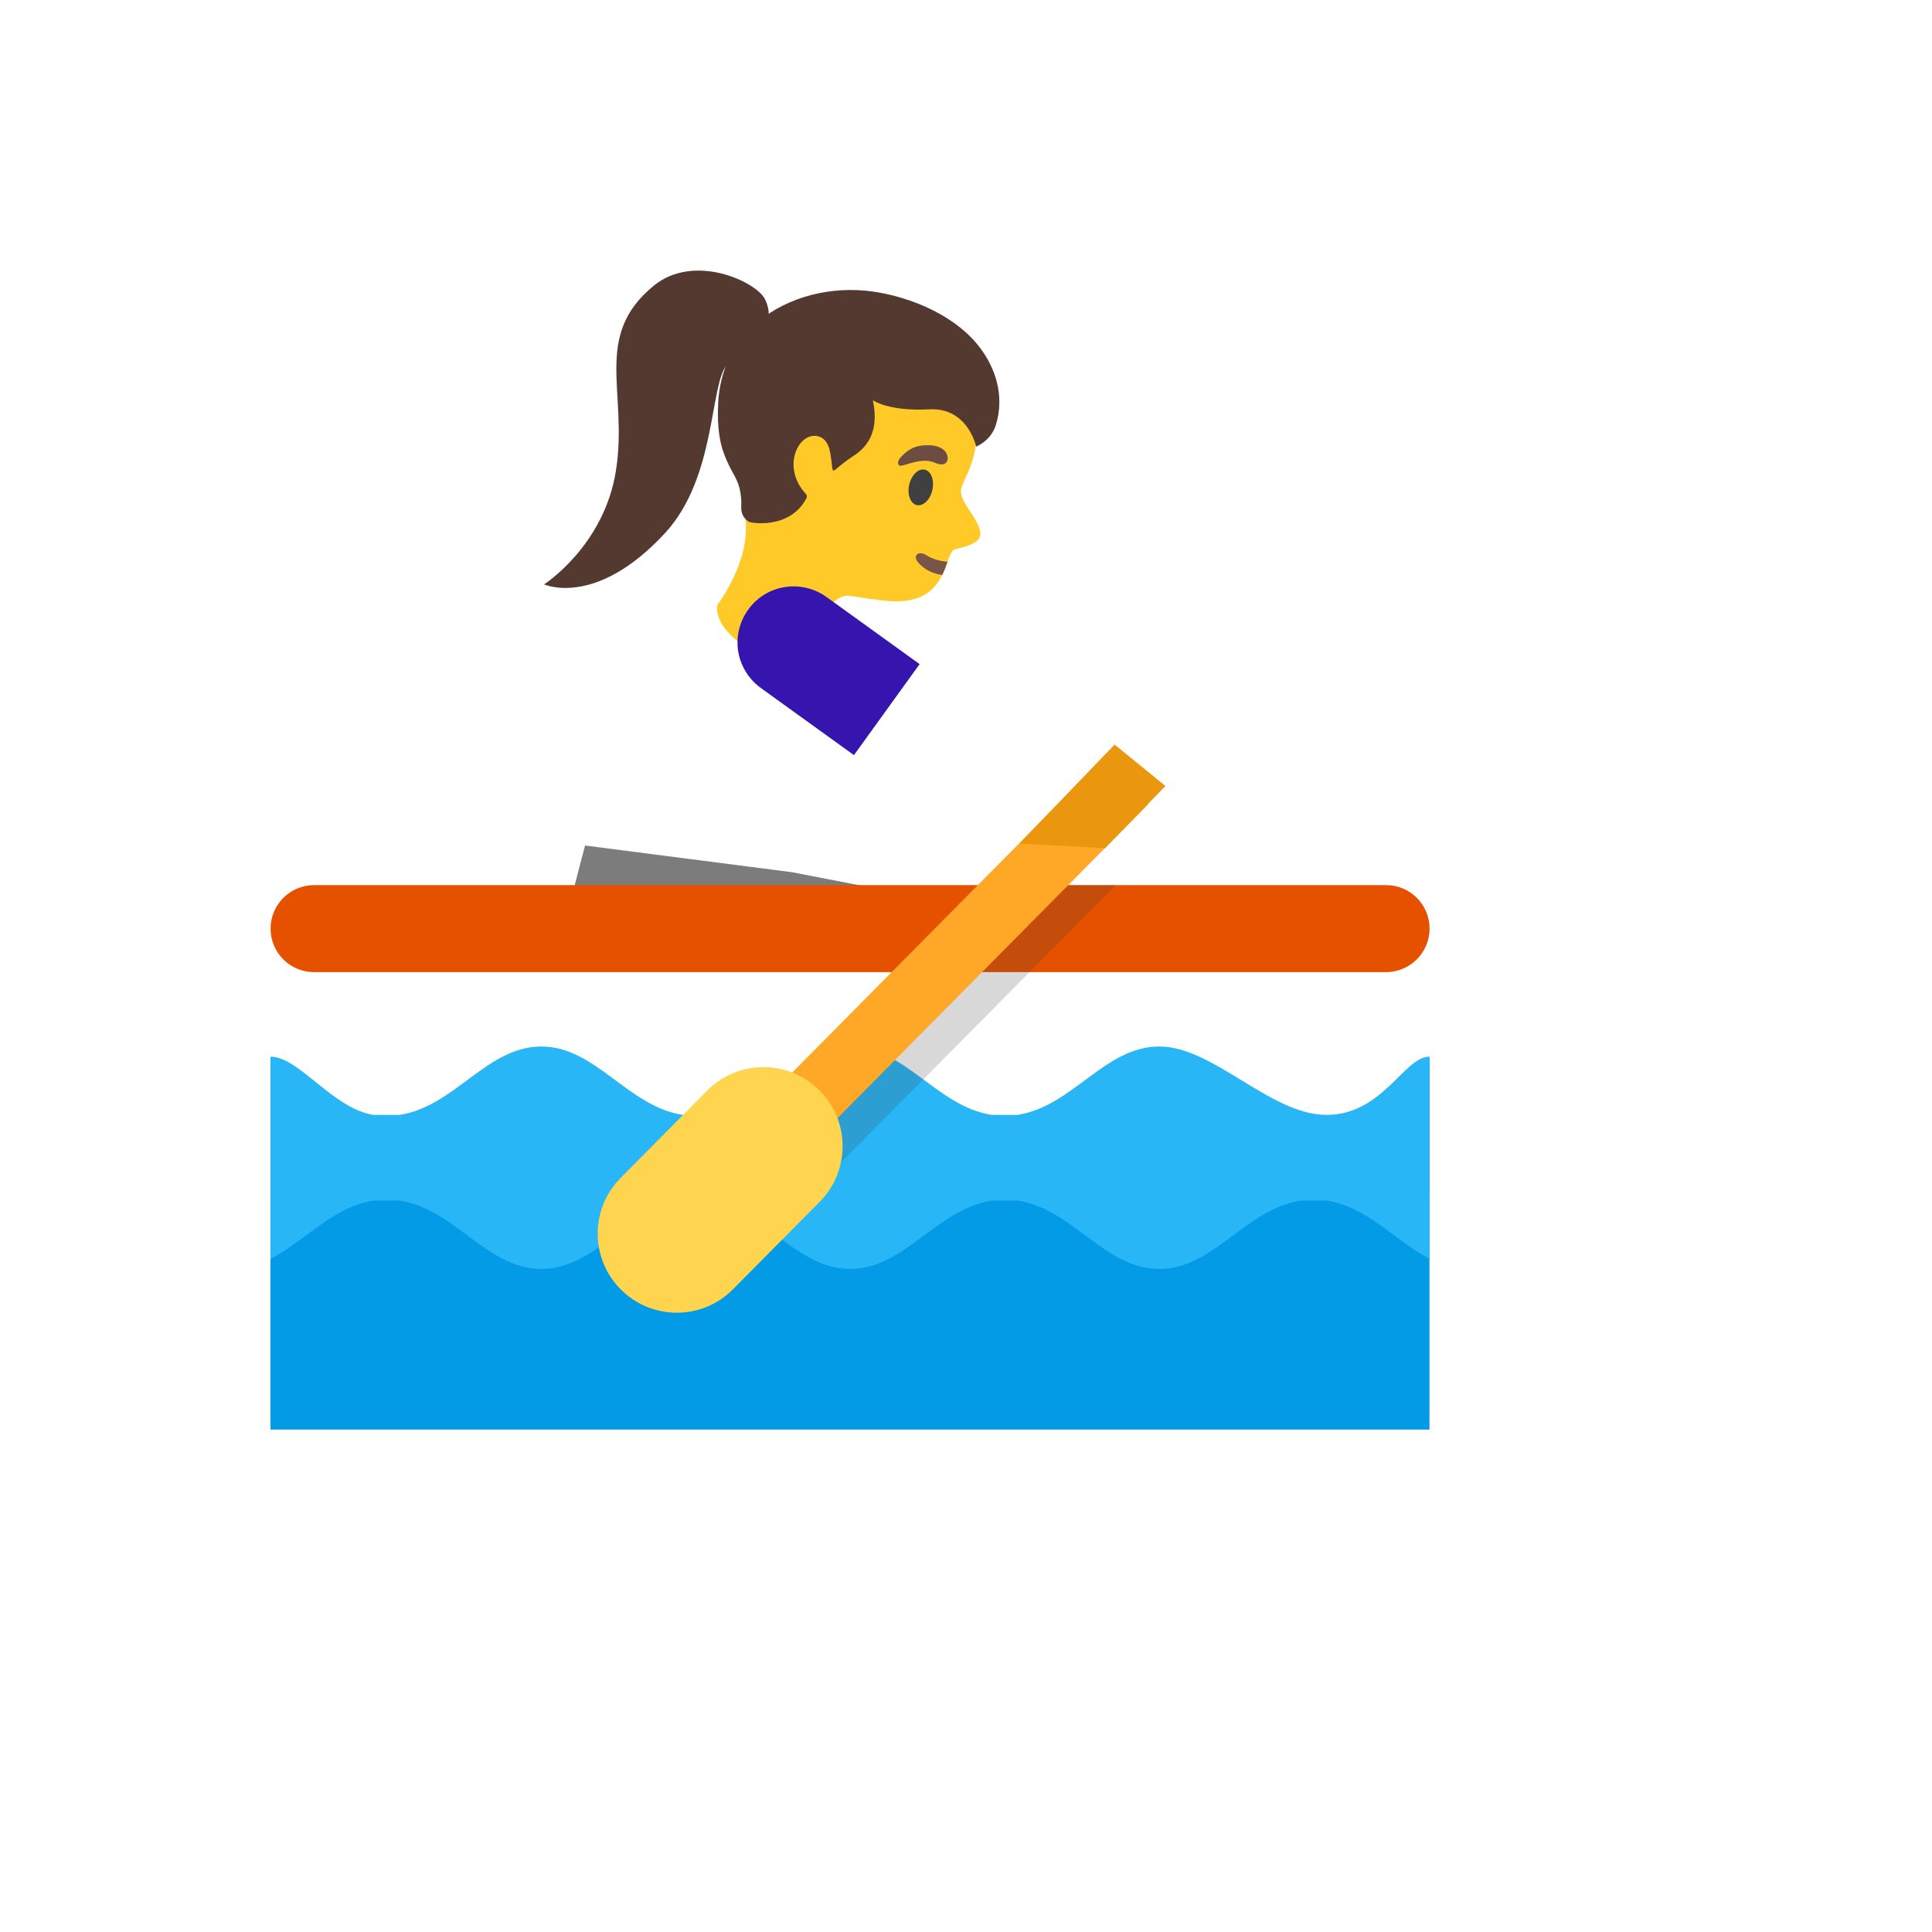 <svg xmlns="http://www.w3.org/2000/svg" version="1.1" xmlns:xlink="http://www.w3.org/1999/xlink" width="100%" height="100%" id="svgWorkerArea" viewBox="-25 -25 625 625" xmlns:idraw="https://idraw.muisca.co" style="background: white;"><defs id="defsdoc"><pattern id="patternBool" x="0" y="0" width="10" height="10" patternUnits="userSpaceOnUse" patternTransform="rotate(35)"><circle cx="5" cy="5" r="4" style="stroke: none;fill: #ff000070;"></circle></pattern></defs><g id="fileImp-548509315" class="cosito"><path id="pathImp-858224635" fill="#ffca28" class="grouped" d="M292.149 147.76C292.212 151.509 284.307 152.321 283.557 152.852 282.713 153.477 282.12 154.946 281.495 156.727 281.057 157.977 280.557 159.476 279.808 160.945 279.808 160.945 279.776 161.007 279.776 161.007 277.433 165.85 272.934 170.693 260.873 169.287 252.937 168.381 252.156 167.944 249.656 167.725 244.657 167.256 240.876 174.88 240.876 174.88 240.876 174.88 232.159 192.877 219.411 186.097 204.882 178.348 207.07 170.662 207.07 170.662 207.07 170.662 218.161 156.352 216.068 142.104 215.93 141.125 215.732 140.154 215.475 139.199 214.475 135.543 213.85 130.887 213.662 125.951 213.6 124.638 213.569 123.326 213.569 121.983 213.569 121.983 213.569 121.951 213.569 121.951 213.569 115.453 214.193 108.641 215.381 102.767 216.287 97.924 217.63 93.675 219.255 90.707 219.255 90.675 219.286 90.675 219.286 90.644 219.661 90.019 220.036 89.426 220.442 88.926 220.661 88.613 220.88 88.363 221.099 88.113 221.723 87.457 222.348 86.77 223.067 86.145 233.096 76.74 249.375 71.147 262.904 73.585 264.685 73.897 266.404 74.334 268.091 74.99 269.278 75.428 270.403 75.897 271.465 76.428 285.963 83.27 291.993 96.831 291.431 112.172 291.431 112.391 291.399 112.578 291.399 112.797 291.368 113.703 291.274 114.64 291.181 115.515 291.181 115.515 291.087 116.484 291.087 116.484 290.556 120.827 289.493 124.826 288.181 127.794 287.962 128.263 286.306 131.668 286.025 132.762 284.557 136.918 292.087 142.792 292.149 147.76 292.149 147.76 292.149 147.76 292.149 147.76"></path><path id="pathImp-463128052" fill="#795548" class="grouped" d="M281.526 156.727C281.089 157.977 280.589 159.476 279.839 160.945 279.839 160.945 279.808 161.007 279.808 161.007 276.933 160.632 274.246 159.414 272.184 157.164 269.934 154.696 272.152 152.884 274.902 154.727 276.433 155.758 279.214 156.571 281.526 156.727 281.526 156.727 281.526 156.727 281.526 156.727"></path><path id="ellipseImp-459512573" fill="#404040" class="grouped" d="M271.579 138.399C269.508 137.931 268.409 134.989 269.122 131.823 269.836 128.657 272.092 126.471 274.163 126.938 276.234 127.405 277.334 130.347 276.62 133.513 275.907 136.679 273.651 138.865 271.579 138.399 271.579 138.399 271.579 138.399 271.579 138.399"></path><path id="pathImp-820414044" fill="#6d4c41" class="grouped" d="M277.464 124.701C281.026 126.294 282.213 123.982 281.276 121.858 280.589 120.264 278.495 118.796 274.058 119.046 269.872 119.296 267.872 121.389 266.591 122.701 265.279 123.982 265.216 125.42 266.154 125.67 267.372 125.951 273.059 122.733 277.464 124.701 277.464 124.701 277.464 124.701 277.464 124.701"></path><path id="pathImp-779783517" fill="url(#IconifyId17ecdb2904d178eab24470)" class="grouped" d="M162.827 254.492C162.827 254.492 164.67 247.18 164.67 247.18 164.67 247.18 189.51 194.377 189.51 194.377 194.728 183.285 203.945 169.225 218.349 165.226 221.099 164.476 223.817 164.069 226.441 164.069 231.097 164.069 239.47 165.35 243.595 173.88 243.595 173.88 251.031 189.315 251.031 189.315 251.031 189.315 243.407 216.467 243.407 216.467 243.407 216.467 229.941 255.117 229.941 255.117 229.941 255.117 228.629 260.709 228.629 260.709 228.629 260.709 162.827 254.492 162.827 254.492 162.827 254.492 162.827 254.492 162.827 254.492"></path><path id="pathImp-859155426" fill="#7c7c7c" class="grouped" d="M159.796 275.707C159.796 275.707 159.796 265.615 159.796 265.615 159.796 265.615 164.264 248.524 164.264 248.524 164.264 248.524 231.159 257.148 231.159 257.148 231.159 257.148 280.589 266.709 280.589 266.709 280.589 266.709 280.589 275.707 280.589 275.707 280.589 275.707 159.796 275.707 159.796 275.707"></path><path id="pathImp-430809462" fill="url(#IconifyId17ecdb2904d178eab24471)" class="grouped" d="M73.811 278.582C73.811 278.582 422.471 278.582 422.471 278.582 422.471 278.582 422.065 334.385 390.789 356.631 390.789 356.631 134.894 356.631 134.894 356.631 134.863 356.631 93.62 325.667 73.811 278.582 73.811 278.582 73.811 278.582 73.811 278.582"></path><path id="pathImp-185616341" fill="#e65100" class="grouped" d="M437.469 275.426C437.439 283.203 431.123 289.491 423.346 289.486 423.346 289.486 76.623 289.486 76.623 289.486 68.843 289.486 62.531 283.206 62.531 275.426 62.531 267.646 68.843 261.334 76.623 261.334 76.623 261.334 423.409 261.334 423.409 261.334 431.188 261.334 437.469 267.646 437.469 275.426 437.469 275.426 437.469 275.426 437.469 275.426"></path><path id="pathImp-390910762" fill="#039be5" class="grouped" d="M62.5 342.415C62.5 342.415 437.437 342.415 437.437 342.415 437.437 342.415 437.437 437.461 437.437 437.461 437.437 437.461 62.5 437.461 62.5 437.461 62.5 437.461 62.5 342.415 62.5 342.415"></path><path id="pathImp-64201517" fill="#29b6f6" class="grouped" d="M437.5 316.794C437.469 316.794 437.469 316.825 437.437 316.825 429.189 316.825 422.315 335.666 404.13 335.666 385.946 335.666 367.605 313.544 350.014 313.544 332.361 313.544 322.019 332.916 304.178 335.666 304.178 335.666 295.836 335.666 295.836 335.666 277.995 332.916 267.653 313.544 250.062 313.544 238.252 313.544 222.098 332.916 204.226 335.666 204.226 335.666 195.884 335.666 195.884 335.666 178.043 332.916 167.701 313.544 150.11 313.544 132.488 313.544 122.146 332.916 104.274 335.666 104.274 335.666 95.776 335.666 95.776 335.666 82.59 333.572 71.717 316.825 62.5 316.825 62.5 316.825 62.5 362.88 62.5 362.88 62.5 362.88 62.531 362.88 62.531 362.88 62.531 362.88 62.531 382.221 62.531 382.221 73.529 376.596 82.622 365.473 95.776 363.38 95.776 363.38 104.305 363.38 104.305 363.38 122.146 366.129 132.488 385.501 150.11 385.501 167.732 385.501 178.075 366.129 195.915 363.38 195.915 363.38 204.258 363.38 204.258 363.38 222.098 366.129 232.44 385.501 250.062 385.501 267.653 385.501 277.995 366.129 295.867 363.38 295.867 363.38 304.21 363.38 304.21 363.38 322.05 366.129 332.392 385.501 350.014 385.501 367.605 385.501 377.947 366.129 395.819 363.38 395.819 363.38 404.162 363.38 404.162 363.38 417.378 365.411 426.471 376.565 437.469 382.221 437.469 382.221 437.469 362.88 437.469 362.88 437.469 362.88 437.5 362.88 437.5 362.88 437.5 362.88 437.5 316.794 437.5 316.794 437.5 316.794 437.5 316.794 437.5 316.794"></path><path id="pathImp-593513713" fill="#3d3d3d" opacity=".2" class="grouped" d="M238.283 359.912C238.283 359.912 308.053 289.486 308.053 289.486 308.053 289.486 335.923 261.334 335.923 261.334 335.923 261.334 306.709 261.334 306.709 261.334 306.709 261.334 278.808 289.486 278.808 289.486 278.808 289.486 232.565 336.166 232.565 336.166 232.565 336.166 238.283 359.912 238.283 359.912"></path><path id="pathImp-58195416" fill="#ffa726" class="grouped" d="M223.939 329.379C223.939 329.379 331.674 220.601 331.674 220.601 331.674 220.601 346.437 235.223 346.437 235.223 346.437 235.223 238.702 344.002 238.702 344.002 238.702 344.002 223.939 329.379 223.939 329.379"></path><path id="pathImp-229963736" fill="#ea960f" class="grouped" d="M332.486 249.368C332.486 249.368 304.772 247.868 304.772 247.868 304.772 247.868 335.579 215.873 335.579 215.873 335.579 215.873 352.014 229.277 352.014 229.277 352.014 229.277 332.486 249.368 332.486 249.368"></path><path id="pathImp-882049540" fill="#ffd54f" class="grouped" d="M239.97 327.605C235.191 322.847 228.717 320.184 221.973 320.2 215.381 320.2 208.788 322.73 203.789 327.792 203.789 327.792 175.762 356.069 175.762 356.069 165.827 366.098 165.889 382.314 175.95 392.25 180.736 396.997 187.205 399.659 193.947 399.655 200.539 399.655 207.132 397.124 212.131 392.063 212.131 392.063 240.158 363.786 240.158 363.786 250.125 353.757 250.031 337.54 239.97 327.605 239.97 327.605 239.97 327.605 239.97 327.605"></path><path id="pathImp-677615528" fill="url(#IconifyId17ecdb2904d178eab24472)" class="grouped" d="M358.482 217.56C357.232 215.998 352.577 214.249 350.671 213.561 350.796 212.53 350.546 211.468 349.827 210.624 349.827 210.624 345.484 205.312 345.484 205.312 344.953 204.656 344.234 204.281 343.484 204.063 343.141 203.938 342.797 203.875 342.422 203.844 342.297 203.844 342.172 203.813 342.016 203.813 342.016 203.813 341.922 203.813 341.922 203.813 341.703 203.813 341.485 203.844 341.297 203.906 340.891 203.969 340.516 204.094 340.141 204.313 340.141 204.313 340.11 204.313 340.11 204.344 340.11 204.344 340.079 204.344 340.079 204.344 340.079 204.344 340.048 204.344 340.048 204.375 340.048 204.375 329.237 211.03 329.237 211.03 329.237 211.03 328.424 211.53 328.424 211.53 328.424 211.53 291.93 210.28 291.93 210.28 291.93 210.28 258.342 186.972 258.342 186.972 258.092 186.816 256.218 185.503 256.218 185.503 256.218 185.503 243.001 204.531 243.001 204.531 243.001 204.531 243.032 204.531 243.032 204.531 243.032 204.531 280.776 230.746 280.776 230.746 280.964 230.902 281.151 230.996 281.339 231.121 281.526 231.277 281.745 231.402 281.932 231.527 282.307 231.777 282.713 231.964 283.088 232.152 283.088 232.152 283.932 232.527 283.932 232.527 284.244 232.652 284.588 232.745 284.9 232.839 285.275 232.964 285.682 233.089 286.088 233.152 286.181 233.183 286.275 233.152 286.338 233.183 286.931 233.277 287.525 233.37 288.15 233.37 288.244 233.37 288.369 233.339 288.462 233.339 288.462 233.339 288.587 233.339 288.587 233.339 288.587 233.339 288.587 233.37 288.587 233.37 288.587 233.37 319.395 234.433 319.395 234.433 319.395 234.433 319.332 234.62 319.332 234.62 319.332 234.62 319.332 234.683 319.332 234.683 319.332 234.683 333.986 244.806 341.016 245.743 342.328 246.056 344.547 246.556 346.515 246.556 348.077 246.556 349.483 246.243 350.108 245.368 350.733 244.494 350.358 242.556 350.671 242.025 351.452 240.682 353.42 240.807 354.295 239.026 354.42 238.776 354.451 238.463 354.483 238.12 354.545 237.12 354.264 235.776 354.076 234.901 353.983 234.151 354.576 233.12 355.232 232.839 356.732 232.214 357.482 231.621 357.888 230.371 358.013 230.027 358.076 229.683 358.076 229.309 358.169 228.309 357.888 227.278 357.42 226.309 357.25 225.988 357.144 225.638 357.107 225.278 356.982 224.216 357.326 223.06 358.169 222.466 358.794 222.029 359.325 220.966 359.294 219.779 359.263 219.029 359.044 218.248 358.482 217.56 358.482 217.56 358.482 217.56 358.482 217.56"></path><path id="pathImp-354450111" fill="#3615af" class="grouped" d="M242.376 168.131C239.296 165.899 235.589 164.696 231.784 164.694 217.812 164.667 209.05 179.775 216.012 191.889 217.296 194.122 219.041 196.056 221.13 197.564 221.13 197.564 251.25 219.279 251.25 219.279 251.25 219.279 272.496 189.846 272.496 189.846 272.496 189.846 242.376 168.131 242.376 168.131 242.376 168.131 242.376 168.131 242.376 168.131"></path><path id="pathImp-503302858" fill="#543930" class="grouped" d="M174.263 127.201C178.262 101.861 166.545 83.802 186.448 67.46 199.54 56.681 219.724 66.148 222.473 71.803 227.847 82.739 213.881 88.957 210.132 93.144 204.57 99.33 206.757 129.45 190.166 147.416 167.701 171.756 151.017 164.038 151.017 164.038 151.017 164.038 170.451 151.603 174.263 127.201 174.263 127.201 174.263 127.201 174.263 127.201"></path><stop offset="1" stop-color="#6d4c41" id="stopImp-538829537" class="grouped"></stop><path id="pathImp-12900764" fill="url(#IconifyId17ecdb2904d178eab24473)" class="grouped" d="M175.2 115.203C175.294 95.924 169.857 81.083 186.448 67.46 199.54 56.681 219.724 66.148 222.473 71.803 227.847 82.739 213.881 88.957 210.132 93.144 204.601 99.33 175.2 115.203 175.2 115.203 175.2 115.203 175.2 115.203 175.2 115.203"></path><stop offset=".526" stop-color="#6d4c41" stop-opacity="0" id="stopImp-215235164" class="grouped"></stop><path id="pathImp-678462384" fill="url(#IconifyId17ecdb2904d178eab24474)" class="grouped" d="M174.263 127.201C175.262 120.858 175.294 114.484 174.981 108.079 174.731 102.392 174.2 97.518 178.668 93.237 185.729 86.457 197.415 85.176 205.789 90.269 208.319 91.8 209.694 93.519 208.788 96.237 208.132 98.205 207.351 99.924 206.913 102.017 205.945 106.704 205.195 111.453 204.195 116.14 201.789 127.388 198.071 138.855 190.135 147.447 167.67 171.787 150.985 164.069 150.985 164.069 150.985 164.069 170.451 151.603 174.263 127.201 174.263 127.201 174.263 127.201 174.263 127.201"></path><stop offset="1" stop-color="#6d4c41" id="stopImp-642826958" class="grouped"></stop><path id="pathImp-196675674" fill="url(#IconifyId17ecdb2904d178eab24475)" class="grouped" d="M168.014 163.351C168.014 163.351 190.197 155.29 199.258 132.887 202.883 123.92 204.539 116.077 205.32 110.766 206.007 106.11 206.038 90.519 210.819 86.145"></path><path id="pathImp-767746954" fill="#543930" class="grouped" d="M220.317 78.99C230.003 70.991 243.907 67.367 257.53 69.335 269.372 71.054 284.9 77.053 292.93 88.738 297.742 95.768 299.773 104.204 297.117 112.609 295.524 117.64 290.774 119.483 290.774 119.483 290.774 119.483 288.181 106.766 275.589 107.423 262.373 108.11 257.374 104.486 257.374 104.486 259.686 115.328 254.874 120.077 250.969 122.576 248.75 124.014 246.594 125.794 245.376 126.826 244.751 127.388 244.313 127.263 244.251 126.513 244.064 124.795 243.72 121.701 243.282 120.202 241.845 115.14 237.783 116.046 237.752 116.046 232.315 116.859 228.472 126.951 235.627 134.699 235.815 134.887 236.315 135.387 235.784 136.355 230.441 146.322 217.818 144.26 217.13 143.729 217.13 143.729 217.099 143.698 217.099 143.698 217.037 143.667 216.974 143.604 216.943 143.573 215.412 142.479 214.693 140.886 214.787 138.917 215.1 131.668 212.444 129.044 210.819 125.545 208.944 121.514 206.82 116.952 207.32 105.579 207.788 94.862 212.287 85.645 220.317 78.99 220.317 78.99 220.317 78.99 220.317 78.99"></path><stop offset="1" stop-color="#6d4c41" id="stopImp-93553720" class="grouped"></stop><path id="pathImp-225320027" fill="url(#IconifyId17ecdb2904d178eab24476)" class="grouped" d="M220.317 78.99C230.003 70.991 243.907 67.367 257.53 69.335 269.372 71.054 284.9 77.053 292.93 88.738 297.742 95.768 299.773 104.204 297.117 112.609 295.524 117.64 290.774 119.483 290.774 119.483 290.774 119.483 288.181 106.766 275.589 107.423 262.373 108.11 257.374 104.486 257.374 104.486 259.686 115.328 254.874 120.077 250.969 122.576 248.75 124.014 246.594 125.794 245.376 126.826 244.751 127.388 244.313 127.263 244.251 126.513 244.064 124.795 243.72 121.701 243.282 120.202 241.845 115.14 237.783 116.046 237.752 116.046 232.315 116.859 228.472 126.951 235.627 134.699 235.815 134.887 236.315 135.387 235.784 136.355 230.441 146.322 217.818 144.26 217.13 143.729 217.13 143.729 217.099 143.698 217.099 143.698 217.037 143.667 216.974 143.604 216.943 143.573 215.412 142.479 214.693 140.886 214.787 138.917 215.1 131.668 212.444 129.044 210.819 125.545 208.944 121.514 206.82 116.952 207.32 105.579 207.788 94.862 212.287 85.645 220.317 78.99 220.317 78.99 220.317 78.99 220.317 78.99"></path></g></svg>